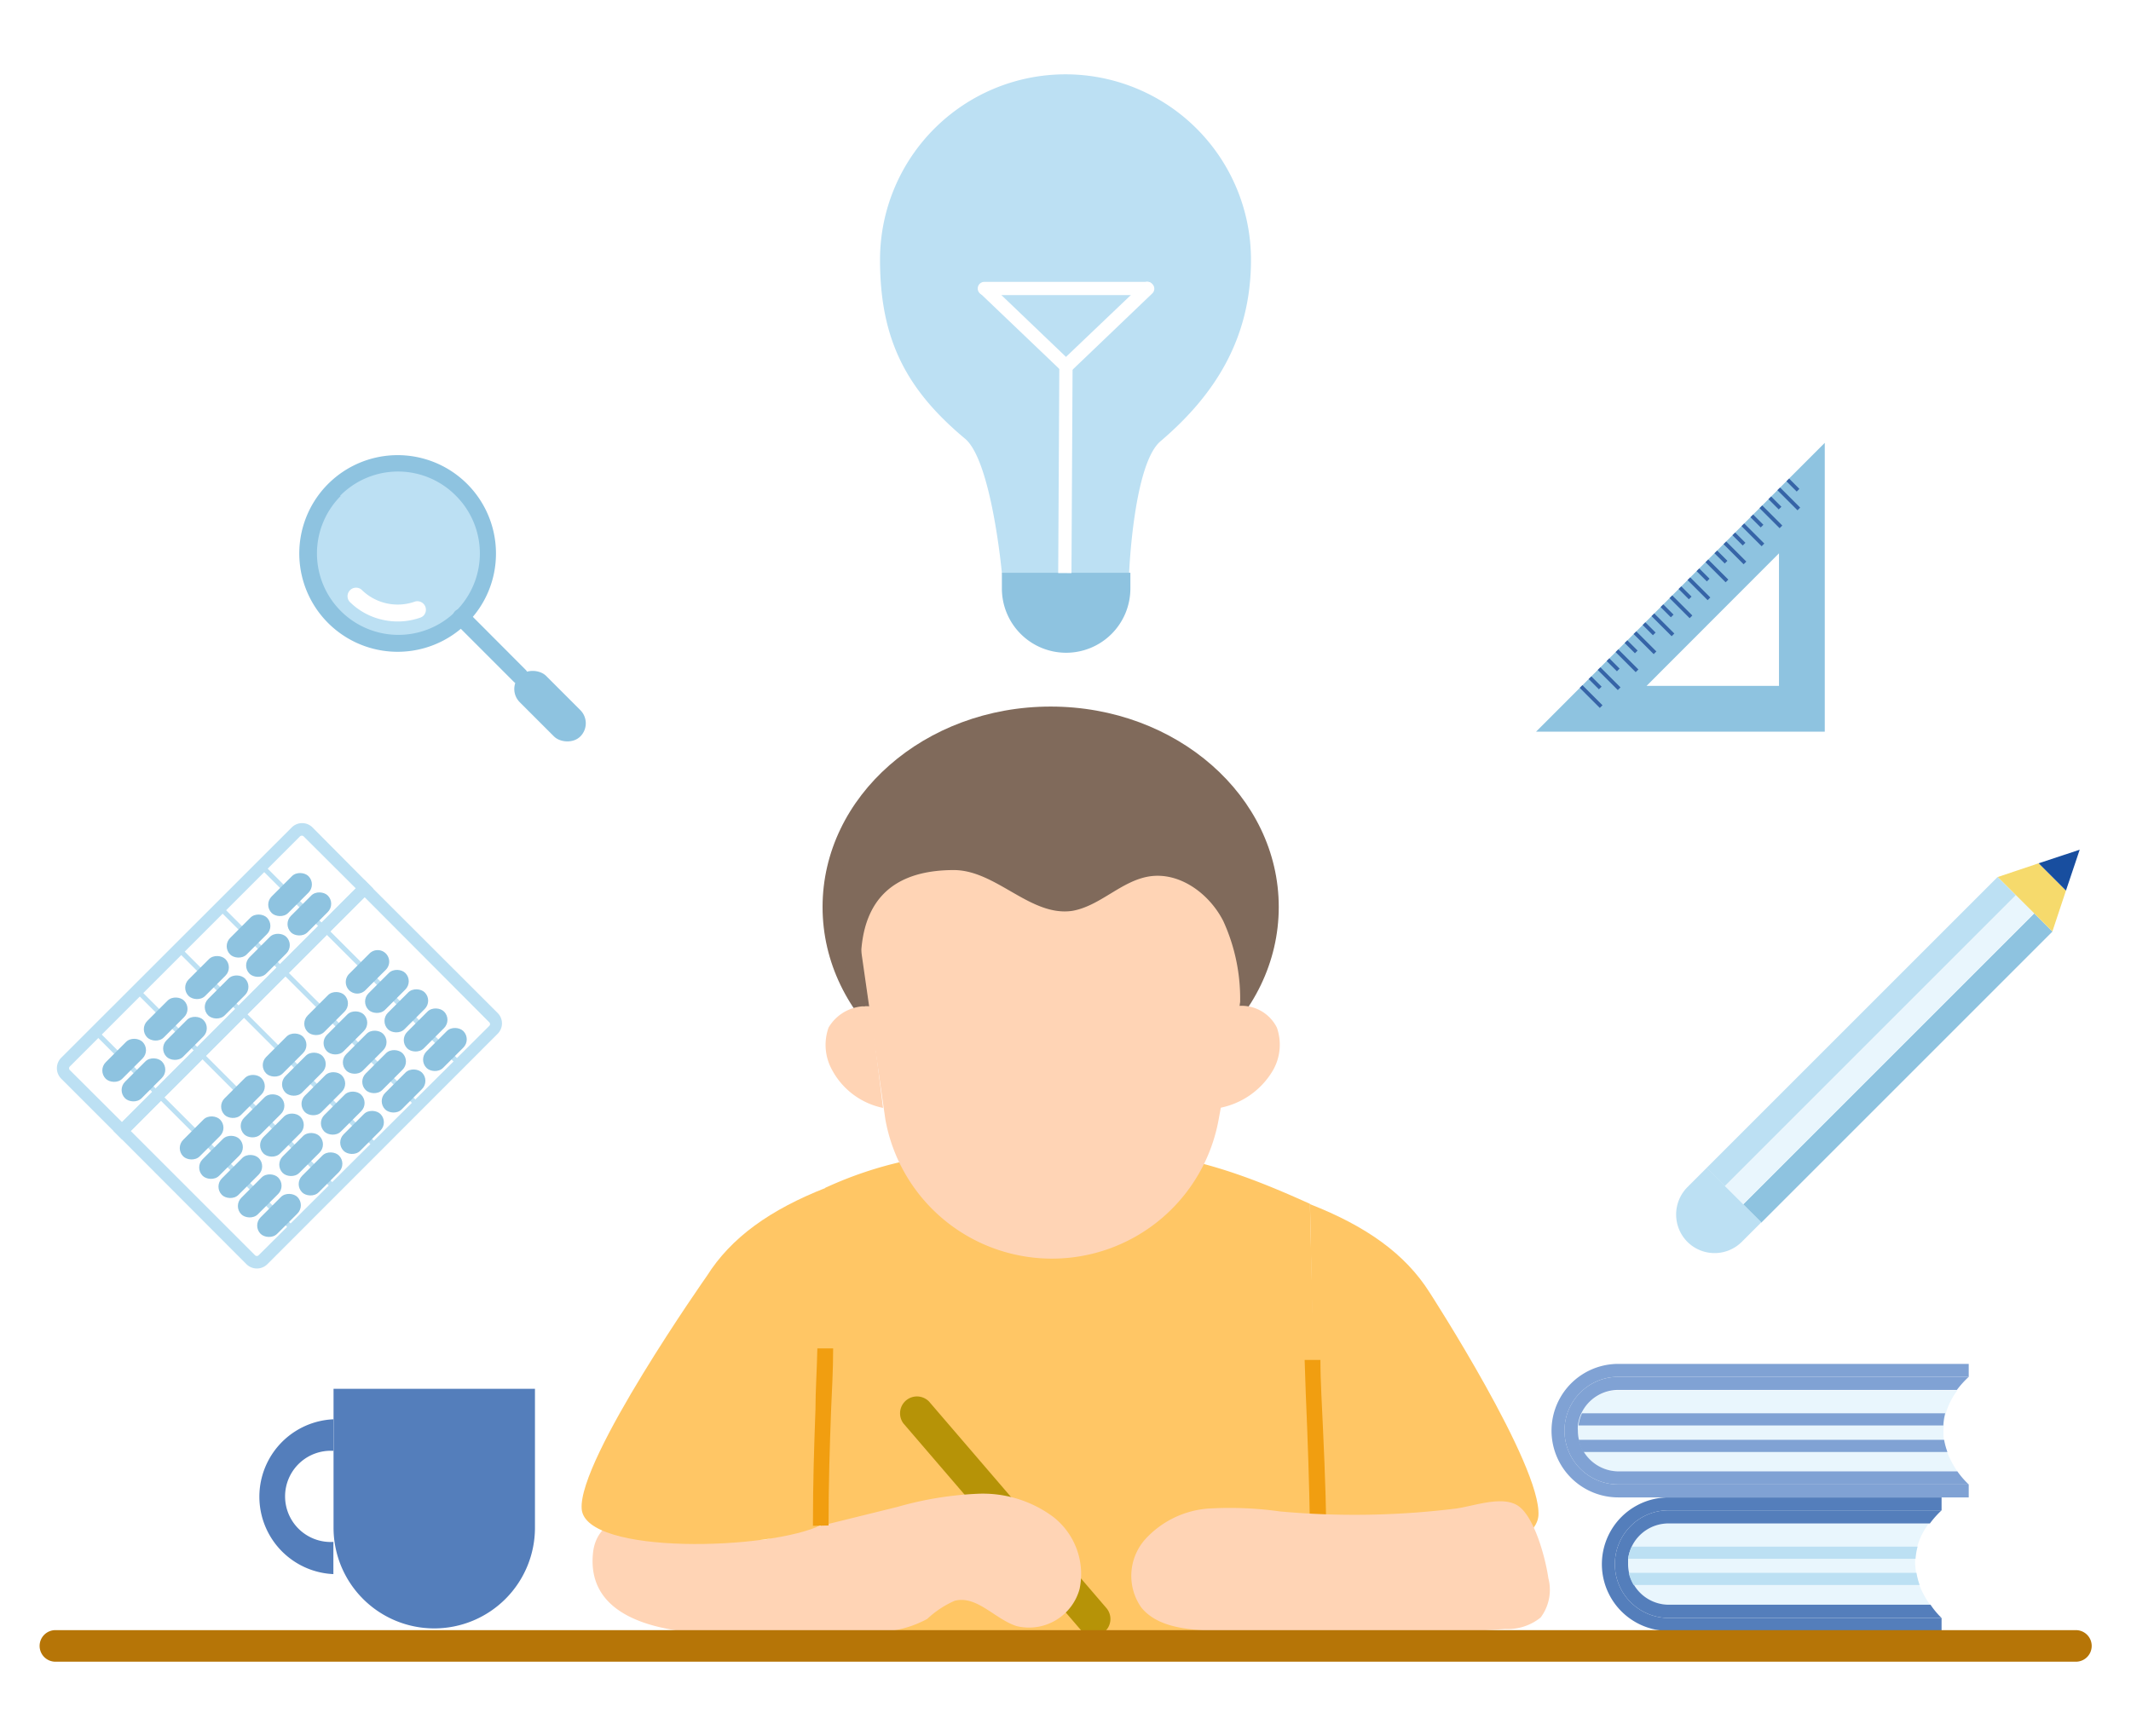 <svg xmlns="http://www.w3.org/2000/svg" viewBox="0 0 135 110"><defs><style>.cls-1{fill:#fff;}.cls-2{fill:#eac2a6;}.cls-3{fill:#806a5b;}.cls-4{fill:#ffc665;}.cls-5{fill:#ffd4b5;}.cls-6{fill:#b69307;}.cls-7{fill:#f19e10;}.cls-8{fill:#e9f6fd;}.cls-9{fill:#547ebb;}.cls-10{fill:#bce0f3;}.cls-11{fill:#80a2d4;}.cls-12{fill:#b67507;}.cls-13{fill:#8ec3e0;}.cls-14{fill:#f6da6c;}.cls-15{fill:#184e9f;}.cls-16{fill:#3664a7;}</style></defs><title>feature04</title><g id="圖層_2" data-name="圖層 2"><g id="圖層_1-2" data-name="圖層 1"><rect class="cls-1" width="135" height="110"/><rect class="cls-2" x="62.77" y="68.86" width="7.72" height="6.37"/><ellipse class="cls-3" cx="66.56" cy="57.47" rx="14.45" ry="12.7"/><path class="cls-4" d="M83.58,103.57H52L52,97.66v-1l.07-5,.22-16.4h0A24.49,24.49,0,0,1,62.76,73s4.17,4.17,7.71,0c4.6-.1,8.91,1.65,12.52,3.28v.07c0,.68.18,6.77.35,14.51h0c0,2.47.11,5.12.16,7.81C83.53,100.31,83.55,102,83.58,103.57Z"/><path class="cls-5" d="M54.09,57l2,13.94a10.72,10.72,0,0,0,10.56,8.81h0A10.73,10.73,0,0,0,77.19,71L80,55.72l-13.4-4.66Z"/><path class="cls-5" d="M55.94,70.2a4.74,4.74,0,0,1-3.23-2.41,3.27,3.27,0,0,1-.22-2.68,2.75,2.75,0,0,1,2.65-1.34Z"/><path class="cls-5" d="M77.27,70.2a5,5,0,0,0,3.39-2.41,3.27,3.27,0,0,0,.23-2.68,2.5,2.5,0,0,0-2.46-1.37Z"/><path class="cls-6" d="M69.28,103.65a1.08,1.08,0,0,1-.81-.37L57.23,90.19a1.07,1.07,0,0,1,1.62-1.39l11.24,13.09a1.07,1.07,0,0,1-.11,1.5A1.05,1.05,0,0,1,69.28,103.65Z"/><path class="cls-4" d="M90.57,81.9c-1.54-2.44-4-4.2-7.58-5.6,0,0,.42,22.35.47,22.38,3.26,1.63,13.77.3,14-2.64C97.68,92.89,90.57,81.9,90.57,81.9Z"/><path class="cls-5" d="M46.37,103.52l8.54-.13a6.91,6.91,0,0,0,3.83-.81,6.12,6.12,0,0,1,1.74-1.15c1.4-.36,2.53,1.15,3.91,1.6a3.32,3.32,0,0,0,4-2.34,4.59,4.59,0,0,0-1.66-4.57,7.47,7.47,0,0,0-4.81-1.47,21.92,21.92,0,0,0-5.06.83l-8.1,2a1.52,1.52,0,0,1-1,0c-.31-.15-.47-.63-.2-.84-2.48-.47-9.65-2.27-10,1.83C37.14,103.11,43.2,103.57,46.37,103.52Z"/><path class="cls-7" d="M84,98.74H83c0-2.43-.08-5.39-.19-8.25-.06-1.43-.12-2.92-.16-4.32l1,0c0,1.4.1,2.88.16,4.31C83.94,93.32,84.06,96.29,84,98.74Z"/><path class="cls-4" d="M44.78,80.85c1.54-2.44,4-4.2,7.57-5.6,0,0-.24,21.34-.28,21.36-3.27,1.63-15,1.94-15.22-1C36.61,92.47,44.78,80.85,44.78,80.85Z"/><path class="cls-7" d="M51.5,96.68c0-2.77.07-4.89.16-7.36,0-1.21.09-2.46.12-3.88l1,0c0,1.43-.08,2.69-.13,3.9-.09,2.45-.16,4.57-.16,7.32Z"/><path class="cls-3" d="M78.21,51.37,62.4,49.85c-2.31-.22-3.42.5-5.63,1.21a4.26,4.26,0,0,0-3.38,4.32c-.06,1.57-.35,8.07,1.4,8.39-.58-3.5-.7-8.63,5.63-8.64,2.7,0,4.88,3,7.54,2.58,1.74-.32,3.06-1.87,4.8-2.17,1.94-.33,3.85,1.07,4.74,2.83a11.83,11.83,0,0,1,1.06,5.28c.79-2.88,1.43-5.17,2.22-8Z"/><path class="cls-5" d="M98.09,100a2.92,2.92,0,0,1-.49,2.49,3.33,3.33,0,0,1-2.25.73,150.55,150.55,0,0,1-18.88.1c-1.52-.09-3.23-.29-4.18-1.48a3.49,3.49,0,0,1,.21-4.25,6,6,0,0,1,4-2,22.86,22.86,0,0,1,4.6.18,52.23,52.23,0,0,0,11.11-.18c1.15-.15,3-.87,4-.15S97.9,98.68,98.09,100Z"/><path class="cls-8" d="M122.28,101.69H105.71a2.58,2.58,0,0,1-2.22-1.26,2.7,2.7,0,0,1-.31-.77,2.51,2.51,0,0,1-.06-.55c0-.11,0-.22,0-.33a2.86,2.86,0,0,1,.23-.77,2.58,2.58,0,0,1,2.34-1.48h16.51a4.11,4.11,0,0,0-.74,1.48,3.54,3.54,0,0,0-.07,1.65,4.57,4.57,0,0,0,.2.77A5.51,5.51,0,0,0,122.28,101.69Z"/><path class="cls-9" d="M123,102.52H105.71a3.41,3.41,0,0,1-2.41-5.82,3.36,3.36,0,0,1,2.41-1H123a6.14,6.14,0,0,0-.74.83H105.71A2.58,2.58,0,0,0,103.37,98a2.86,2.86,0,0,0-.23.77c0,.11,0,.22,0,.33a2.51,2.51,0,0,0,.06.55,2.7,2.7,0,0,0,.31.77,2.58,2.58,0,0,0,2.22,1.26h16.57A5.3,5.3,0,0,0,123,102.52Z"/><path class="cls-9" d="M103.3,96.7a3.41,3.41,0,0,0,2.41,5.82H123v.82H105.71a4.23,4.23,0,1,1,0-8.46H123v.82H105.71A3.36,3.36,0,0,0,103.3,96.7Z"/><path class="cls-10" d="M121.48,98a4.27,4.27,0,0,0-.13.77H103.14a2.86,2.86,0,0,1,.23-.77Z"/><path class="cls-10" d="M121.61,100.43H103.49a2.7,2.7,0,0,1-.31-.77h18.23A4.57,4.57,0,0,0,121.61,100.43Z"/><path class="cls-8" d="M124,93.23H102.52A2.6,2.6,0,0,1,100.3,92a2.42,2.42,0,0,1-.3-.77,2.51,2.51,0,0,1-.06-.55,1.83,1.83,0,0,1,0-.33,2.53,2.53,0,0,1,.22-.77,2.59,2.59,0,0,1,2.34-1.48H124a4.46,4.46,0,0,0-.74,1.48,3.52,3.52,0,0,0-.12.77,4.25,4.25,0,0,0,0,.88,4.58,4.58,0,0,0,.21.77A5.92,5.92,0,0,0,124,93.23Z"/><path class="cls-11" d="M124.72,94.06h-22.2a3.41,3.41,0,0,1,0-6.82h22.2a6.25,6.25,0,0,0-.75.83H102.52a2.59,2.59,0,0,0-2.34,1.48,2.53,2.53,0,0,0-.22.77,1.83,1.83,0,0,0,0,.33,2.51,2.51,0,0,0,.06.55,2.42,2.42,0,0,0,.3.77,2.6,2.6,0,0,0,2.22,1.26H124A5.66,5.66,0,0,0,124.72,94.06Z"/><path class="cls-11" d="M100.11,88.24a3.41,3.41,0,0,0,2.41,5.82h22.2v.82h-22.2a4.23,4.23,0,0,1,0-8.46h22.2v.82h-22.2A3.39,3.39,0,0,0,100.11,88.24Z"/><path class="cls-11" d="M123.23,89.55a3.52,3.52,0,0,0-.12.77H100a2.53,2.53,0,0,1,.22-.77Z"/><path class="cls-11" d="M123.37,92H100.3a2.42,2.42,0,0,1-.3-.77h23.16A4.58,4.58,0,0,0,123.37,92Z"/><path class="cls-12" d="M131.49,105.29H3.51a1,1,0,0,1-1-1h0a1,1,0,0,1,1-1h128a1,1,0,0,1,1,1h0A1,1,0,0,1,131.49,105.29Z"/><path class="cls-9" d="M21.12,88H33.89a0,0,0,0,1,0,0v8.8a6.38,6.38,0,0,1-6.38,6.38h0a6.38,6.38,0,0,1-6.38-6.38V88A0,0,0,0,1,21.12,88Z"/><path class="cls-9" d="M21.12,99.74a4.91,4.91,0,0,1,0-9.81v2a2.89,2.89,0,1,0,0,5.77Z"/><path class="cls-10" d="M79.25,16.46a11.75,11.75,0,0,0-23.5,0c0,5.08,1.69,8.25,5.39,11.34,1.68,1.41,2.33,8.51,2.33,8.51h8.06s.28-6.94,2-8.36C76.88,25.09,79.25,21.54,79.25,16.46Z"/><path class="cls-13" d="M67.54,41.36h0a4.07,4.07,0,0,1-4.07-4.07v-1h8.14v1A4.07,4.07,0,0,1,67.54,41.36Z"/><rect class="cls-1" x="60.68" y="29.07" width="13.63" height="0.84" transform="translate(37.64 96.83) rotate(-89.69)"/><path class="cls-1" d="M67.54,23.63a.4.4,0,0,1-.29-.12l-5.13-4.9a.42.42,0,0,1,.59-.61l5.12,4.9a.43.43,0,0,1,0,.6A.43.43,0,0,1,67.54,23.63Z"/><path class="cls-1" d="M67.54,23.63a.48.48,0,0,1-.31-.13.43.43,0,0,1,0-.6L72.37,18A.41.41,0,0,1,73,18a.41.41,0,0,1,0,.59l-5.12,4.9A.42.42,0,0,1,67.54,23.63Z"/><path class="cls-1" d="M72.67,18.7H62.36a.42.42,0,1,1,0-.84H72.67a.42.42,0,1,1,0,.84Z"/><rect class="cls-13" x="107.18" y="66.85" width="26.08" height="1.63" transform="translate(253.08 30.51) rotate(135)"/><rect class="cls-8" x="106.03" y="65.7" width="26.08" height="1.63" transform="translate(250.3 29.35) rotate(135)"/><rect class="cls-10" x="104.88" y="64.55" width="26.08" height="1.63" transform="translate(247.51 28.2) rotate(135)"/><path class="cls-10" d="M106.89,75.23,108.12,74l3.46,3.45-1.23,1.23a2.44,2.44,0,0,1-3.46,0h0A2.46,2.46,0,0,1,106.89,75.23Z"/><polygon class="cls-14" points="130.02 59.02 130.88 56.43 129.15 54.7 126.56 55.57 130.02 59.02"/><polygon class="cls-15" points="131.75 53.84 129.15 54.7 130.88 56.43 131.75 53.84"/><circle class="cls-10" cx="25.19" cy="35.07" r="5.7"/><path class="cls-13" d="M29.59,39.48a6.23,6.23,0,1,1,1.83-4.41A6.2,6.2,0,0,1,29.59,39.48Zm-8-8.06a5.16,5.16,0,1,0,7.3,0A5.15,5.15,0,0,0,21.54,31.42Z"/><path class="cls-1" d="M26.84,39a.53.53,0,0,1-.2.13,4.31,4.31,0,0,1-2.36.15,4.25,4.25,0,0,1-2.14-1.16.54.54,0,0,1,.76-.76,3.25,3.25,0,0,0,3.38.76.54.54,0,0,1,.56.88Z"/><path class="cls-13" d="M33.3,43.2a.53.53,0,0,1-.75,0l-3.72-3.72a.54.54,0,0,1,0-.76.56.56,0,0,1,.76,0l3.71,3.72A.54.54,0,0,1,33.3,43.2Z"/><rect class="cls-13" x="33.66" y="42.03" width="2.36" height="5.43" rx="1.18" ry="1.18" transform="translate(-21.43 37.74) rotate(-45)"/><path class="cls-13" d="M115.6,46.36V28.06L97.31,46.36Zm-2.9-2.9h-8.39l8.39-8.4Z"/><rect class="cls-16" x="113.46" y="30.27" width="0.24" height="0.92" transform="translate(11.54 89.32) rotate(-45)"/><rect class="cls-16" x="113.2" y="30.71" width="0.24" height="1.8" transform="translate(10.84 89.39) rotate(-45)"/><rect class="cls-16" x="112.32" y="31.41" width="0.24" height="0.92" transform="translate(10.4 88.84) rotate(-45)"/><rect class="cls-16" x="112.07" y="31.85" width="0.24" height="1.8" transform="translate(9.7 88.92) rotate(-45)"/><rect class="cls-16" x="111.18" y="32.55" width="0.24" height="0.92" transform="translate(9.26 88.37) rotate(-45)"/><rect class="cls-16" x="110.93" y="32.99" width="0.24" height="1.8" transform="translate(8.56 88.45) rotate(-45)"/><rect class="cls-16" x="110.04" y="33.69" width="0.24" height="0.92" transform="translate(8.12 87.9) rotate(-45)"/><rect class="cls-16" x="109.79" y="34.13" width="0.24" height="1.8" transform="translate(7.42 87.98) rotate(-45)"/><rect class="cls-16" x="108.9" y="34.83" width="0.24" height="0.92" transform="translate(6.98 87.43) rotate(-45)"/><rect class="cls-16" x="108.65" y="35.27" width="0.24" height="1.8" transform="translate(6.28 87.51) rotate(-45)"/><rect class="cls-16" x="107.77" y="35.97" width="0.24" height="0.92" transform="translate(5.84 86.96) rotate(-45)"/><rect class="cls-16" x="107.51" y="36.41" width="0.24" height="1.8" transform="translate(5.14 87.03) rotate(-45)"/><rect class="cls-16" x="106.63" y="37.11" width="0.24" height="0.92" transform="translate(4.7 86.48) rotate(-45)"/><rect class="cls-16" x="106.37" y="37.55" width="0.24" height="1.8" transform="translate(4 86.56) rotate(-45)"/><rect class="cls-16" x="105.49" y="38.25" width="0.24" height="0.92" transform="translate(3.56 86.01) rotate(-45)"/><rect class="cls-16" x="105.23" y="38.69" width="0.24" height="1.8" transform="translate(2.86 86.09) rotate(-45)"/><rect class="cls-16" x="104.35" y="39.38" width="0.24" height="0.92" transform="translate(2.43 85.54) rotate(-45)"/><rect class="cls-16" x="104.09" y="39.82" width="0.24" height="1.8" transform="translate(1.73 85.62) rotate(-45)"/><rect class="cls-16" x="103.21" y="40.52" width="0.24" height="0.92" transform="translate(1.29 85.07) rotate(-45)"/><rect class="cls-16" x="102.95" y="40.96" width="0.24" height="1.8" transform="translate(0.59 85.15) rotate(-45)"/><rect class="cls-16" x="102.07" y="41.66" width="0.24" height="0.92" transform="translate(0.15 84.6) rotate(-45)"/><rect class="cls-16" x="101.82" y="42.1" width="0.24" height="1.8" transform="translate(-0.55 84.68) rotate(-45)"/><rect class="cls-16" x="100.93" y="42.8" width="0.24" height="0.92" transform="translate(-0.99 84.13) rotate(-45)"/><rect class="cls-16" x="100.68" y="43.24" width="0.24" height="1.8" transform="translate(-1.69 84.2) rotate(-45)"/><path class="cls-10" d="M31.53,65.5,16.94,80.1a.94.94,0,0,1-1.33,0L7.18,71.65l15.9-15.9,8.44,8.43A.93.93,0,0,1,31.53,65.5ZM8.28,71.66l7.88,7.88a.16.16,0,0,0,.22,0L31,65a.16.16,0,0,0,0-.22L23.1,56.85Z"/><rect class="cls-10" x="14.14" y="67.59" width="0.31" height="12.07" transform="translate(-47.87 31.68) rotate(-45)"/><rect class="cls-13" x="16.03" y="76.27" width="3.3" height="1.48" rx="0.74" ry="0.74" transform="translate(-49.28 35.06) rotate(-45)"/><rect class="cls-13" x="14.81" y="75.04" width="3.3" height="1.48" rx="0.74" ry="0.74" transform="translate(-48.77 33.83) rotate(-45)"/><rect class="cls-13" x="13.58" y="73.81" width="3.3" height="1.48" rx="0.74" ry="0.74" transform="translate(-48.26 32.6) rotate(-45)"/><rect class="cls-13" x="12.35" y="72.59" width="3.3" height="1.48" rx="0.74" ry="0.74" transform="translate(-47.75 31.38) rotate(-45)"/><rect class="cls-13" x="11.12" y="71.36" width="3.3" height="1.48" rx="0.74" ry="0.74" transform="translate(-47.24 30.15) rotate(-45)"/><rect class="cls-10" x="7.86" y="64.58" width="0.31" height="5.54" transform="translate(-45.27 25.39) rotate(-45)"/><rect class="cls-13" x="7.44" y="67.68" width="3.3" height="1.48" rx="0.74" ry="0.74" transform="translate(-45.72 26.47) rotate(-45)"/><rect class="cls-13" x="6.22" y="66.45" width="3.3" height="1.48" rx="0.74" ry="0.74" transform="translate(-45.21 25.24) rotate(-45)"/><rect class="cls-10" x="10.49" y="61.95" width="0.31" height="5.54" transform="translate(-42.64 26.48) rotate(-45)"/><rect class="cls-13" x="10.07" y="65.05" width="3.3" height="1.48" rx="0.74" ry="0.74" transform="translate(-43.09 27.56) rotate(-45)"/><rect class="cls-13" x="8.84" y="63.83" width="3.3" height="1.48" rx="0.74" ry="0.74" transform="translate(-42.58 26.33) rotate(-45)"/><rect class="cls-10" x="13.12" y="59.32" width="0.31" height="5.54" transform="translate(-40.02 27.57) rotate(-45)"/><rect class="cls-13" x="12.7" y="62.43" width="3.3" height="1.48" rx="0.74" ry="0.74" transform="translate(-40.46 28.65) rotate(-45)"/><rect class="cls-13" x="11.47" y="61.2" width="3.3" height="1.48" rx="0.74" ry="0.74" transform="translate(-39.96 27.42) rotate(-45)"/><rect class="cls-10" x="15.74" y="56.69" width="0.31" height="5.54" transform="translate(-37.39 28.66) rotate(-45)"/><rect class="cls-13" x="15.33" y="59.8" width="3.3" height="1.48" rx="0.74" ry="0.74" transform="translate(-37.84 29.73) rotate(-45)"/><rect class="cls-13" x="14.1" y="58.57" width="3.3" height="1.48" rx="0.74" ry="0.74" transform="translate(-37.33 28.51) rotate(-45)"/><rect class="cls-10" x="18.37" y="54.07" width="0.31" height="5.54" transform="translate(-34.76 29.74) rotate(-45)"/><rect class="cls-13" x="17.95" y="57.17" width="3.3" height="1.48" rx="0.74" ry="0.74" transform="translate(-35.21 30.82) rotate(-45)"/><rect class="cls-13" x="16.73" y="55.94" width="3.3" height="1.48" rx="0.74" ry="0.74" transform="translate(-34.7 29.6) rotate(-45)"/><rect class="cls-10" x="16.77" y="64.96" width="0.31" height="12.07" transform="translate(-45.25 32.76) rotate(-45)"/><rect class="cls-13" x="18.66" y="73.64" width="3.3" height="1.48" rx="0.74" ry="0.74" transform="translate(-46.65 36.15) rotate(-45)"/><rect class="cls-13" x="17.43" y="72.41" width="3.3" height="1.48" rx="0.74" ry="0.74" transform="translate(-46.14 34.92) rotate(-45)"/><rect class="cls-13" x="16.21" y="71.19" width="3.3" height="1.48" rx="0.74" ry="0.74" transform="translate(-45.63 33.69) rotate(-45)"/><rect class="cls-13" x="14.98" y="69.96" width="3.3" height="1.48" rx="0.74" ry="0.74" transform="translate(-45.12 32.47) rotate(-45)"/><rect class="cls-13" x="13.75" y="68.73" width="3.3" height="1.48" rx="0.74" ry="0.74" transform="translate(-44.62 31.24) rotate(-45)"/><rect class="cls-10" x="19.4" y="62.34" width="0.31" height="12.07" transform="translate(-42.62 33.85) rotate(-45)"/><rect class="cls-13" x="21.29" y="71.01" width="3.3" height="1.48" rx="0.74" ry="0.74" transform="translate(-44.02 37.24) rotate(-45)"/><rect class="cls-13" x="20.06" y="69.79" width="3.3" height="1.48" rx="0.74" ry="0.74" transform="translate(-43.51 36.01) rotate(-45)"/><rect class="cls-13" x="18.83" y="68.56" width="3.3" height="1.48" rx="0.74" ry="0.74" transform="translate(-43 34.78) rotate(-45)"/><rect class="cls-13" x="17.61" y="67.33" width="3.3" height="1.48" rx="0.74" ry="0.74" transform="translate(-42.5 33.55) rotate(-45)"/><rect class="cls-13" x="16.38" y="66.11" width="3.3" height="1.48" rx="0.74" ry="0.74" transform="translate(-41.99 32.33) rotate(-45)"/><rect class="cls-10" x="22.02" y="59.71" width="0.31" height="12.07" transform="translate(-39.99 34.94) rotate(-45)"/><rect class="cls-13" x="23.91" y="68.39" width="3.3" height="1.48" rx="0.74" ry="0.74" transform="translate(-41.39 38.32) rotate(-45)"/><rect class="cls-13" x="22.69" y="67.16" width="3.3" height="1.48" rx="0.74" ry="0.74" transform="translate(-40.89 37.1) rotate(-45)"/><rect class="cls-13" x="21.46" y="65.93" width="3.3" height="1.48" rx="0.74" ry="0.74" transform="translate(-40.38 35.87) rotate(-45)"/><rect class="cls-13" x="20.23" y="64.71" width="3.3" height="1.48" rx="0.74" ry="0.74" transform="translate(-39.87 34.64) rotate(-45)"/><rect class="cls-13" x="19.01" y="63.48" width="3.3" height="1.48" rx="0.74" ry="0.74" transform="translate(-39.36 33.42) rotate(-45)"/><rect class="cls-10" x="24.65" y="57.08" width="0.31" height="12.07" transform="translate(-37.36 36.03) rotate(-45)"/><rect class="cls-13" x="26.54" y="65.76" width="3.3" height="1.48" rx="0.74" ry="0.74" transform="translate(-38.77 39.41) rotate(-45)"/><rect class="cls-13" x="25.32" y="64.53" width="3.3" height="1.48" rx="0.74" ry="0.74" transform="translate(-38.26 38.18) rotate(-45)"/><rect class="cls-13" x="24.09" y="63.31" width="3.3" height="1.48" rx="0.74" ry="0.74" transform="translate(-37.75 36.96) rotate(-45)"/><rect class="cls-13" x="22.86" y="62.08" width="3.3" height="1.48" rx="0.74" ry="0.74" transform="translate(-37.24 35.73) rotate(-45)"/><path class="cls-13" d="M22.37,60.85H24.2a.73.73,0,0,1,.73.73v0a.73.73,0,0,1-.73.73H22.37a.73.73,0,0,1-.73-.73v0A.74.74,0,0,1,22.37,60.85Z" transform="translate(-36.73 34.5) rotate(-45)"/><path class="cls-10" d="M23.64,56.3,7.74,72.21,3.88,68.35a.94.94,0,0,1,0-1.33l14.6-14.59a.93.93,0,0,1,1.32,0ZM7.73,71.1,22.54,56.29,19.24,53A.17.17,0,0,0,19,53L4.42,67.58a.16.16,0,0,0,0,.22Z"/></g></g></svg>